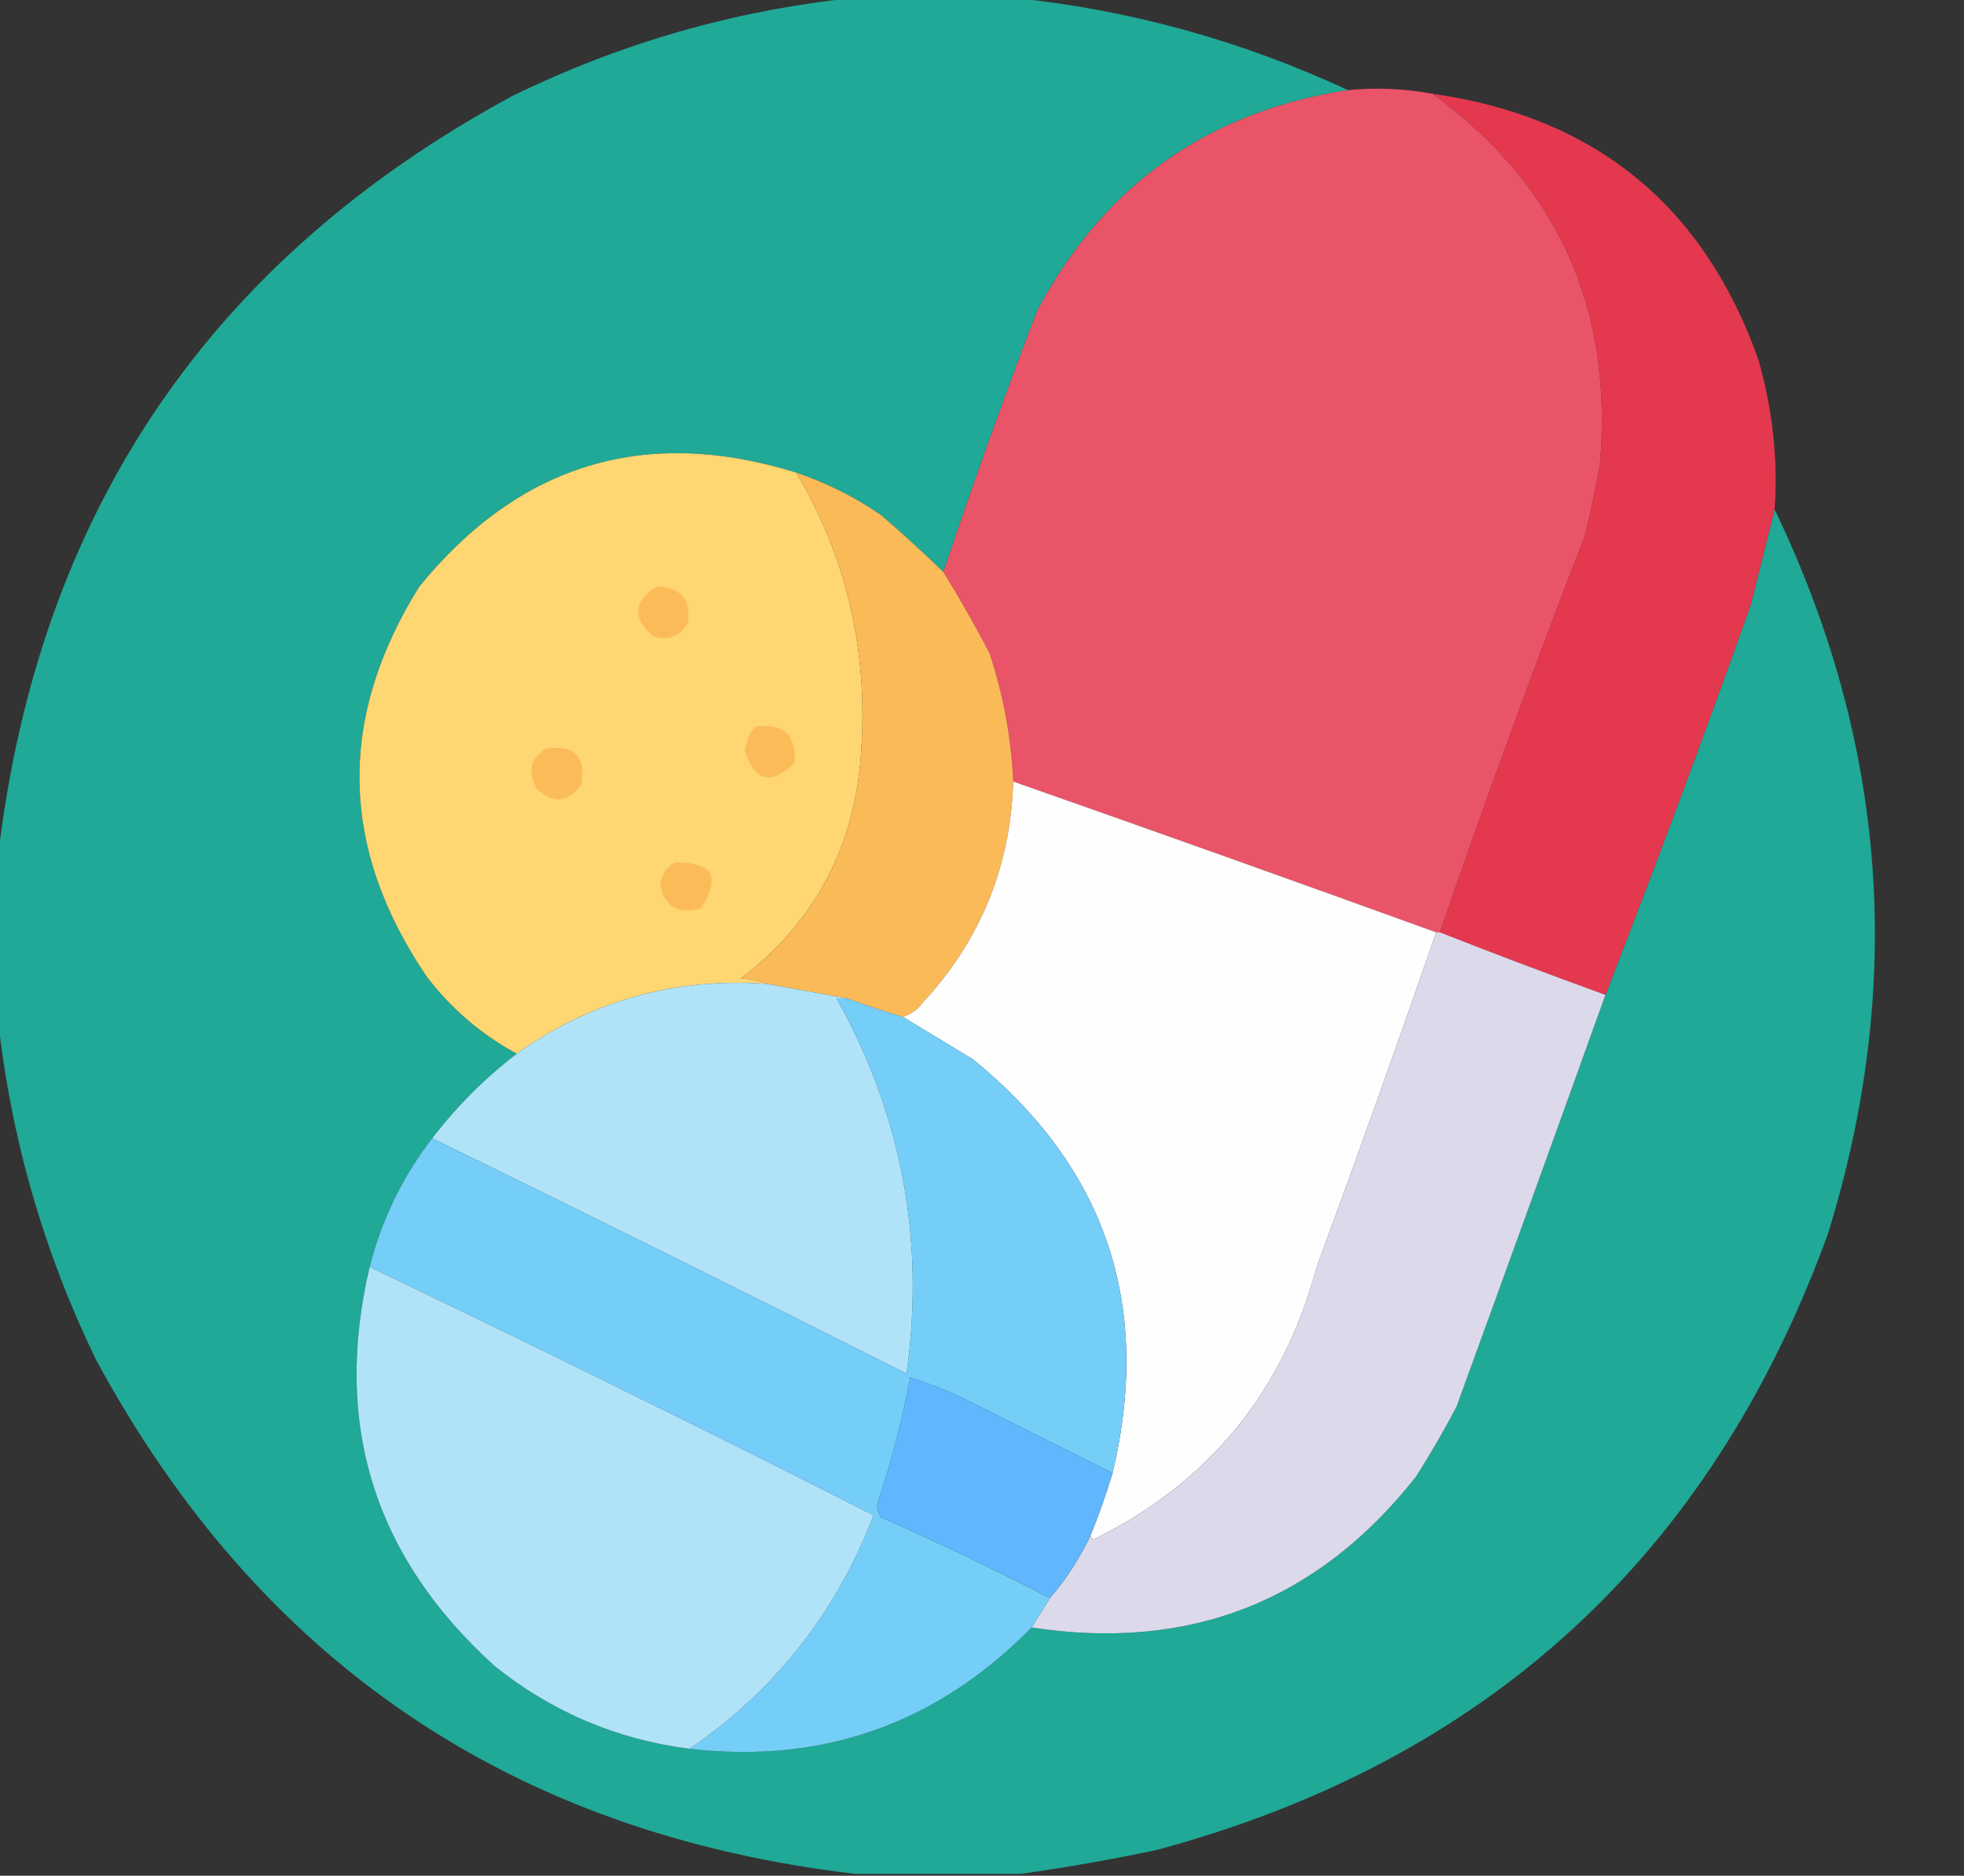 <?xml version="1.0" encoding="UTF-8"?>
<!DOCTYPE svg PUBLIC "-//W3C//DTD SVG 1.1//EN" "http://www.w3.org/Graphics/SVG/1.1/DTD/svg11.dtd">
<svg xmlns="http://www.w3.org/2000/svg" version="1.1" width="534px" height="510px" style="shape-rendering:geometricPrecision; text-rendering:geometricPrecision; image-rendering:optimizeQuality; fill-rule:evenodd; clip-rule:evenodd" xmlns:xlink="http://www.w3.org/1999/xlink">
<rect width="100%" height="100%" fill="#333333" stroke="none"/>
<g><path style="opacity:0.998" fill="#1fa996" d="M 231.5,-0.5 C 246.5,-0.5 261.5,-0.5 276.5,-0.5C 307.8,2.827 337.8,11.161 366.5,24.5C 328.297,30.352 300.131,50.352 282,84.5C 272.997,108.012 264.497,131.678 256.5,155.5C 251.075,150.25 245.408,145.083 239.5,140C 232.369,135.101 224.702,131.268 216.5,128.5C 175.408,115.756 141.242,126.089 114,159.5C 91.672,195.27 92.339,230.603 116,265.5C 122.671,274.251 130.838,281.251 140.5,286.5C 131.86,293.14 124.194,300.806 117.5,309.5C 109.437,319.961 103.77,331.627 100.5,344.5C 90.427,387.245 101.76,423.411 134.5,453C 150.046,465.461 167.713,472.961 187.5,475.5C 223.798,479.668 254.798,468.668 280.5,442.5C 323.427,449.076 358.26,435.409 385,401.5C 388.919,395.33 392.586,388.997 396,382.5C 409.626,345.115 423.126,307.782 436.5,270.5C 450.129,235.459 463.296,200.125 476,164.5C 478.198,155.709 480.364,147.043 482.5,138.5C 513.123,202.185 517.956,267.851 497,335.5C 465.198,422.968 404.365,478.802 314.5,503C 302.103,505.62 289.77,507.787 277.5,509.5C 262.5,509.5 247.5,509.5 232.5,509.5C 139.297,498.502 70.464,451.835 26,369.5C 11.857,340.243 3.023,309.576 -0.5,277.5C -0.5,262.5 -0.5,247.5 -0.5,232.5C 10.516,139.249 57.182,70.415 139.5,26C 168.727,11.753 199.394,2.919 231.5,-0.5 Z"/></g>
<g><path style="opacity:1" fill="#ea5468" d="M 389.5,25.5 C 423.593,50.372 438.76,84.039 435,126.5C 433.793,132.869 432.46,139.202 431,145.5C 417.122,181.305 403.956,217.305 391.5,253.5C 391.167,253.5 390.833,253.5 390.5,253.5C 352.132,239.602 313.799,225.935 275.5,212.5C 274.956,200.527 272.79,188.86 269,177.5C 265.077,169.982 260.91,162.648 256.5,155.5C 264.497,131.678 272.997,108.012 282,84.5C 300.131,50.352 328.297,30.352 366.5,24.5C 374.209,23.76 381.876,24.093 389.5,25.5 Z"/></g>
<g><path style="opacity:1" fill="#e4384f" d="M 389.5,25.5 C 433.541,31.715 463.041,55.715 478,97.5C 481.958,111.143 483.458,124.809 482.5,138.5C 480.364,147.043 478.198,155.709 476,164.5C 463.296,200.125 450.129,235.459 436.5,270.5C 421.33,265.003 406.33,259.336 391.5,253.5C 403.956,217.305 417.122,181.305 431,145.5C 432.46,139.202 433.793,132.869 435,126.5C 438.76,84.039 423.593,50.372 389.5,25.5 Z"/></g>
<g><path style="opacity:1" fill="#fed672" d="M 216.5,128.5 C 230.521,152.115 236.354,178.115 234,206.5C 231.907,231.191 221.074,251.024 201.5,266C 204.036,266.186 206.369,266.686 208.5,267.5C 183.435,265.769 160.769,272.103 140.5,286.5C 130.838,281.251 122.671,274.251 116,265.5C 92.339,230.603 91.672,195.27 114,159.5C 141.242,126.089 175.408,115.756 216.5,128.5 Z"/></g>
<g><path style="opacity:1" fill="#fbba58" d="M 216.5,128.5 C 224.702,131.268 232.369,135.101 239.5,140C 245.408,145.083 251.075,150.25 256.5,155.5C 260.91,162.648 265.077,169.982 269,177.5C 272.79,188.86 274.956,200.527 275.5,212.5C 274.773,235.61 266.606,255.61 251,272.5C 249.549,274.464 247.716,275.797 245.5,276.5C 240.421,275.029 235.421,273.363 230.5,271.5C 223.289,270.175 215.956,268.842 208.5,267.5C 206.369,266.686 204.036,266.186 201.5,266C 221.074,251.024 231.907,231.191 234,206.5C 236.354,178.115 230.521,152.115 216.5,128.5 Z"/></g>
<g><path style="opacity:1" fill="#fcbb59" d="M 178.5,159.5 C 185.141,159.639 187.974,162.972 187,169.5C 184.839,173.124 181.672,174.291 177.5,173C 171.893,167.916 172.226,163.416 178.5,159.5 Z"/></g>
<g><path style="opacity:1" fill="#fcbb59" d="M 205.5,197.5 C 213.161,196.663 216.661,199.996 216,207.5C 209.614,213.63 205.114,212.463 202.5,204C 202.84,201.489 203.84,199.322 205.5,197.5 Z"/></g>
<g><path style="opacity:1" fill="#fcbb59" d="M 148.5,203.5 C 156.33,202.495 159.496,205.828 158,213.5C 154.294,218.268 150.294,218.601 146,214.5C 143.359,209.851 144.192,206.184 148.5,203.5 Z"/></g>
<g><path style="opacity:1" fill="#fefefe" d="M 275.5,212.5 C 313.799,225.935 352.132,239.602 390.5,253.5C 379.983,283.879 369.15,314.212 358,344.5C 348.904,378.41 328.738,403.077 297.5,418.5C 296.893,418.376 296.56,418.043 296.5,417.5C 298.753,411.98 300.753,406.313 302.5,400.5C 313.362,354.897 300.696,317.397 264.5,288C 258.103,284.141 251.77,280.308 245.5,276.5C 247.716,275.797 249.549,274.464 251,272.5C 266.606,255.61 274.773,235.61 275.5,212.5 Z"/></g>
<g><path style="opacity:1" fill="#fcbb59" d="M 183.5,234.5 C 193.818,234.322 196.151,238.489 190.5,247C 184.409,248.745 180.742,246.579 179.5,240.5C 179.866,237.744 181.2,235.744 183.5,234.5 Z"/></g>
<g><path style="opacity:1" fill="#dcd9eb" d="M 390.5,253.5 C 390.833,253.5 391.167,253.5 391.5,253.5C 406.33,259.336 421.33,265.003 436.5,270.5C 423.126,307.782 409.626,345.115 396,382.5C 392.586,388.997 388.919,395.33 385,401.5C 358.26,435.409 323.427,449.076 280.5,442.5C 282.167,439.833 283.833,437.167 285.5,434.5C 289.914,429.344 293.581,423.677 296.5,417.5C 296.56,418.043 296.893,418.376 297.5,418.5C 328.738,403.077 348.904,378.41 358,344.5C 369.15,314.212 379.983,283.879 390.5,253.5 Z"/></g>
<g><path style="opacity:1" fill="#b0e3f8" d="M 208.5,267.5 C 215.956,268.842 223.289,270.175 230.5,271.5C 229.5,271.5 228.5,271.5 227.5,271.5C 245.226,303.247 251.559,337.247 246.5,373.5C 203.628,351.897 160.628,330.564 117.5,309.5C 124.194,300.806 131.86,293.14 140.5,286.5C 160.769,272.103 183.435,265.769 208.5,267.5 Z"/></g>
<g><path style="opacity:1" fill="#75cef7" d="M 230.5,271.5 C 235.421,273.363 240.421,275.029 245.5,276.5C 251.77,280.308 258.103,284.141 264.5,288C 300.696,317.397 313.362,354.897 302.5,400.5C 288.891,393.696 275.224,386.862 261.5,380C 256.913,377.87 252.247,376.037 247.5,374.5C 245.417,385.601 242.584,396.601 239,407.5C 238.202,409.259 238.369,410.926 239.5,412.5C 255.071,419.422 270.405,426.756 285.5,434.5C 283.833,437.167 282.167,439.833 280.5,442.5C 254.798,468.668 223.798,479.668 187.5,475.5C 210.726,459.575 227.392,438.408 237.5,412C 192.147,388.991 146.48,366.491 100.5,344.5C 103.77,331.627 109.437,319.961 117.5,309.5C 160.628,330.564 203.628,351.897 246.5,373.5C 251.559,337.247 245.226,303.247 227.5,271.5C 228.5,271.5 229.5,271.5 230.5,271.5 Z"/></g>
<g><path style="opacity:1" fill="#b0e3f8" d="M 100.5,344.5 C 146.48,366.491 192.147,388.991 237.5,412C 227.392,438.408 210.726,459.575 187.5,475.5C 167.713,472.961 150.046,465.461 134.5,453C 101.76,423.411 90.427,387.245 100.5,344.5 Z"/></g>
<g><path style="opacity:1" fill="#60b7fe" d="M 302.5,400.5 C 300.753,406.313 298.753,411.98 296.5,417.5C 293.581,423.677 289.914,429.344 285.5,434.5C 270.405,426.756 255.071,419.422 239.5,412.5C 238.369,410.926 238.202,409.259 239,407.5C 242.584,396.601 245.417,385.601 247.5,374.5C 252.247,376.037 256.913,377.87 261.5,380C 275.224,386.862 288.891,393.696 302.5,400.5 Z"/></g>
</svg>
